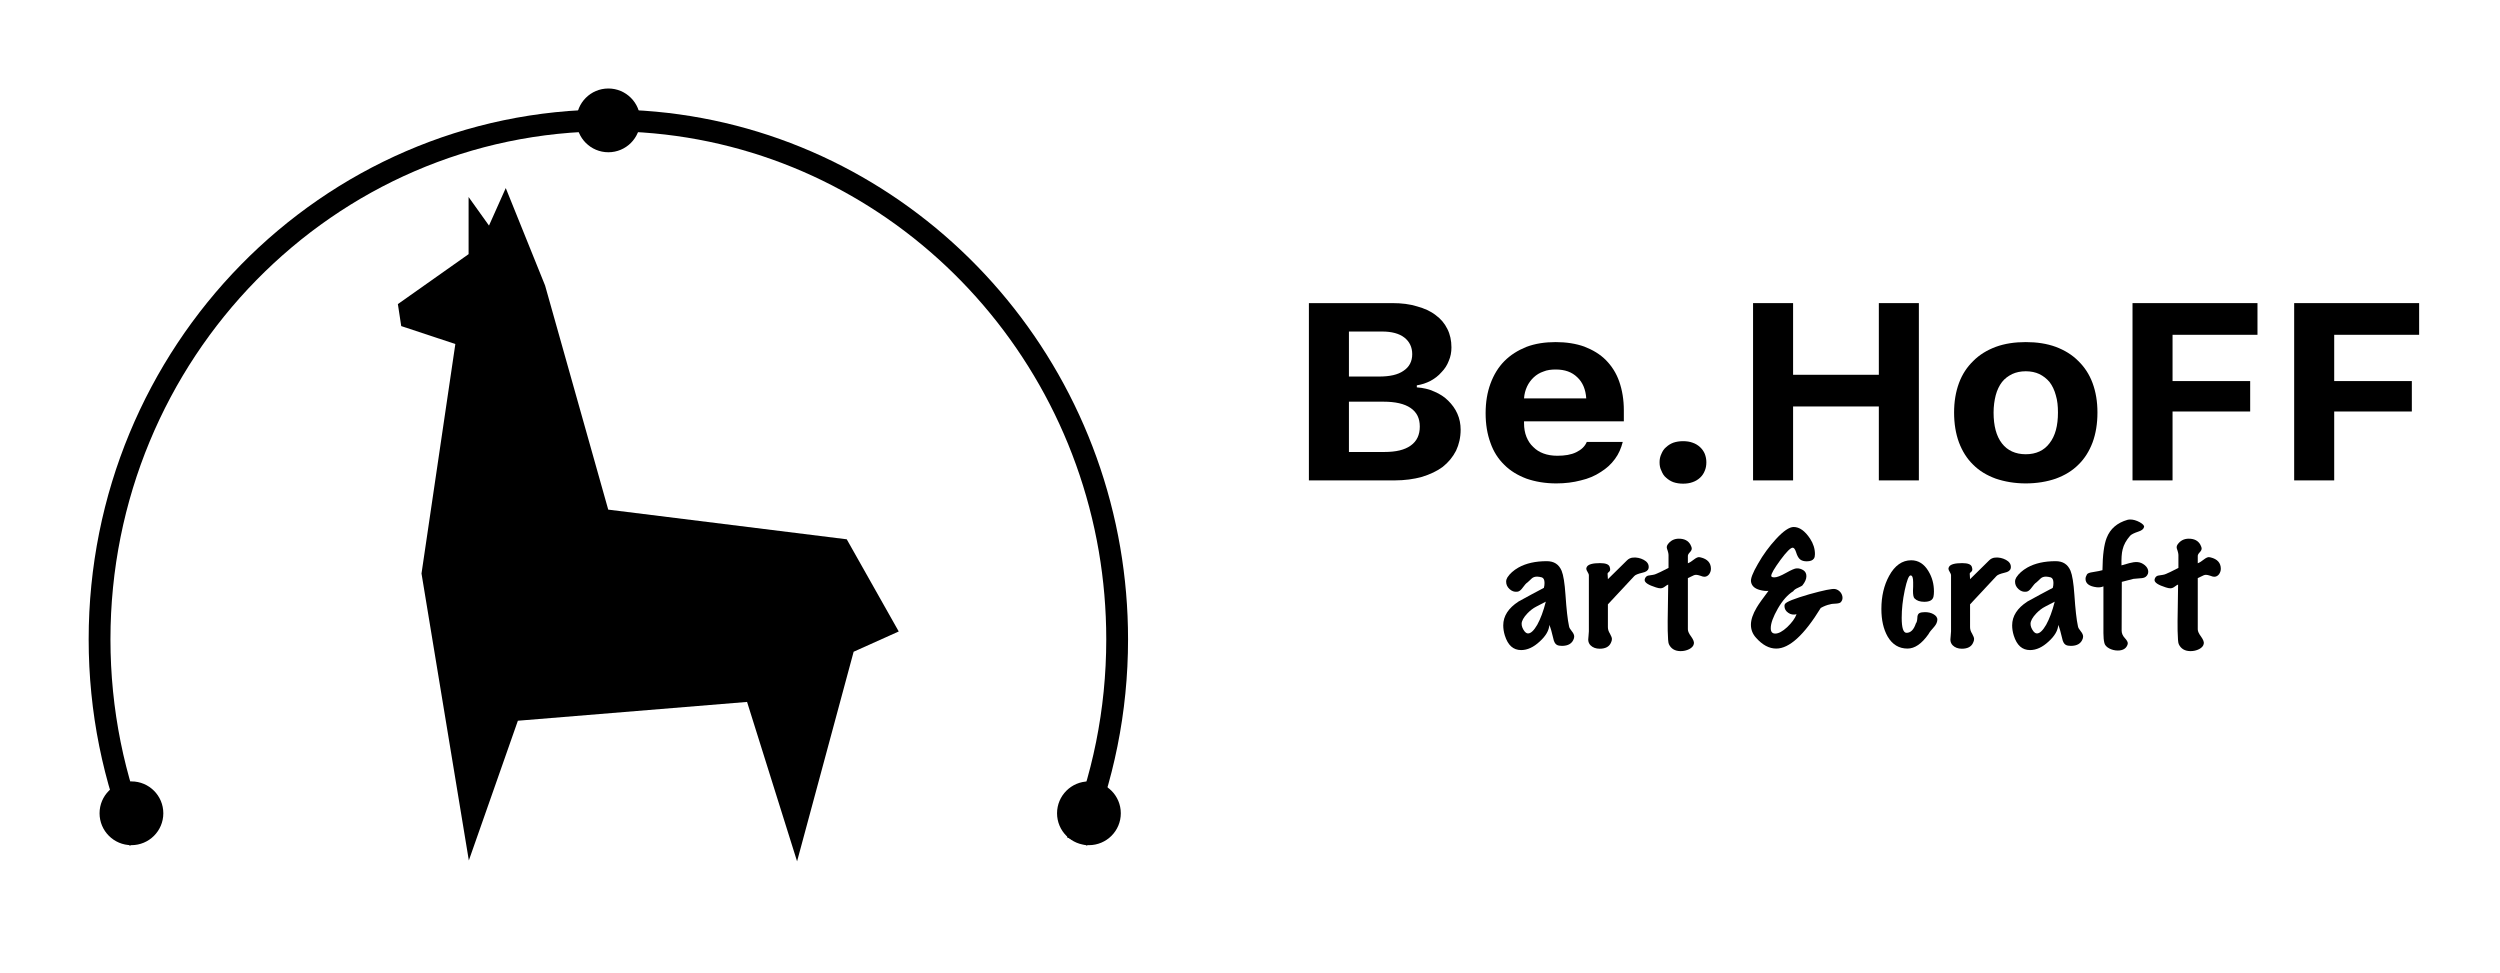 <svg width="100%" height="100%" viewBox="0 0 226 88" version="1.1" xmlns="http://www.w3.org/2000/svg" xmlns:xlink="http://www.w3.org/1999/xlink" xml:space="preserve" style="fill-rule:evenodd;clip-rule:evenodd;stroke-miterlimit:15;">
    <rect id="Artboard2" x="0" y="0" width="226" height="88" style="fill:none;"></rect>
    <clipPath id="_clip1">
        <rect x="0" y="0" width="226" height="88"></rect>
    </clipPath>
    <g clip-path="url(#_clip1)">
        <g>
            <g transform="matrix(0.128,0,0,0.119,22.409,-130.074)">
                <g transform="matrix(191.031,0,0,191.031,733.1,1458)">
                    <path d="M0.085,-0L0.085,-0.705L0.394,-0.705C0.428,-0.705 0.458,-0.701 0.485,-0.692C0.512,-0.684 0.535,-0.673 0.554,-0.657C0.573,-0.642 0.587,-0.624 0.597,-0.602C0.607,-0.581 0.612,-0.556 0.612,-0.529C0.612,-0.51 0.609,-0.492 0.602,-0.475C0.596,-0.458 0.587,-0.443 0.575,-0.43C0.564,-0.416 0.55,-0.405 0.535,-0.396C0.519,-0.387 0.502,-0.381 0.484,-0.378L0.484,-0.37C0.508,-0.368 0.529,-0.363 0.549,-0.353C0.569,-0.344 0.586,-0.332 0.6,-0.317C0.614,-0.302 0.626,-0.285 0.634,-0.265C0.642,-0.246 0.646,-0.224 0.646,-0.202C0.646,-0.171 0.64,-0.143 0.629,-0.118C0.617,-0.093 0.601,-0.072 0.58,-0.054C0.559,-0.037 0.533,-0.024 0.503,-0.014C0.473,-0.005 0.439,-0 0.402,-0L0.085,-0ZM0.233,-0.413L0.344,-0.413C0.384,-0.413 0.414,-0.42 0.435,-0.436C0.456,-0.451 0.467,-0.473 0.467,-0.502C0.467,-0.53 0.457,-0.552 0.438,-0.568C0.419,-0.584 0.391,-0.592 0.356,-0.592L0.233,-0.592L0.233,-0.413ZM0.364,-0.113C0.407,-0.113 0.439,-0.121 0.462,-0.139C0.484,-0.156 0.495,-0.181 0.495,-0.214C0.495,-0.247 0.484,-0.271 0.461,-0.288C0.438,-0.305 0.404,-0.313 0.361,-0.313L0.233,-0.313L0.233,-0.113L0.364,-0.113Z" style="fill-rule:nonzero;"></path>
                </g>
                <g transform="matrix(191.031,0,0,191.031,865.554,1458)">
                    <path d="M0.304,-0.441C0.288,-0.441 0.272,-0.439 0.259,-0.433C0.245,-0.428 0.233,-0.42 0.223,-0.41C0.213,-0.4 0.204,-0.387 0.198,-0.373C0.192,-0.359 0.188,-0.343 0.187,-0.326L0.417,-0.326C0.415,-0.361 0.404,-0.39 0.384,-0.41C0.364,-0.431 0.338,-0.441 0.304,-0.441ZM0.552,-0.153C0.546,-0.128 0.537,-0.105 0.523,-0.085C0.509,-0.064 0.491,-0.047 0.47,-0.033C0.449,-0.018 0.425,-0.007 0.397,0C0.369,0.008 0.339,0.012 0.306,0.012C0.265,0.012 0.228,0.005 0.196,-0.007C0.164,-0.02 0.136,-0.038 0.114,-0.062C0.091,-0.086 0.074,-0.115 0.063,-0.149C0.051,-0.184 0.045,-0.223 0.045,-0.267C0.045,-0.311 0.051,-0.35 0.063,-0.385C0.075,-0.42 0.092,-0.45 0.114,-0.474C0.137,-0.499 0.164,-0.517 0.196,-0.531C0.228,-0.544 0.264,-0.55 0.304,-0.55C0.343,-0.55 0.379,-0.544 0.41,-0.532C0.441,-0.519 0.468,-0.502 0.49,-0.478C0.511,-0.455 0.528,-0.427 0.539,-0.393C0.55,-0.359 0.556,-0.321 0.556,-0.278L0.556,-0.235L0.187,-0.235L0.187,-0.228C0.187,-0.207 0.19,-0.189 0.196,-0.173C0.202,-0.157 0.21,-0.144 0.221,-0.133C0.232,-0.121 0.244,-0.113 0.259,-0.107C0.274,-0.101 0.291,-0.098 0.31,-0.098C0.338,-0.098 0.361,-0.102 0.38,-0.112C0.399,-0.122 0.412,-0.135 0.419,-0.153L0.552,-0.153Z" style="fill-rule:nonzero;"></path>
                </g>
                <g transform="matrix(191.031,0,0,191.031,980.378,1458)">
                    <path d="M0.174,0.013C0.161,0.013 0.149,0.011 0.138,0.007C0.128,0.003 0.119,-0.003 0.111,-0.011C0.103,-0.018 0.098,-0.027 0.094,-0.038C0.089,-0.048 0.087,-0.059 0.087,-0.072C0.087,-0.084 0.089,-0.095 0.094,-0.106C0.098,-0.116 0.103,-0.125 0.111,-0.132C0.119,-0.14 0.128,-0.146 0.138,-0.15C0.149,-0.154 0.161,-0.156 0.174,-0.156C0.187,-0.156 0.199,-0.154 0.209,-0.15C0.22,-0.146 0.229,-0.14 0.237,-0.132C0.244,-0.125 0.25,-0.116 0.254,-0.106C0.258,-0.095 0.26,-0.084 0.26,-0.072C0.26,-0.059 0.258,-0.048 0.254,-0.038C0.25,-0.027 0.244,-0.018 0.237,-0.011C0.229,-0.003 0.22,0.003 0.209,0.007C0.199,0.011 0.187,0.013 0.174,0.013Z" style="fill-rule:nonzero;"></path>
                </g>
                <g transform="matrix(191.031,0,0,191.031,1046.79,1458)">
                    <path d="M0.55,-0L0.55,-0.294L0.233,-0.294L0.233,-0L0.085,-0L0.085,-0.705L0.233,-0.705L0.233,-0.42L0.55,-0.42L0.55,-0.705L0.698,-0.705L0.698,-0L0.55,-0Z" style="fill-rule:nonzero;"></path>
                </g>
                <g transform="matrix(191.031,0,0,191.031,1196.41,1458)">
                    <path d="M0.31,-0.104C0.348,-0.104 0.378,-0.119 0.398,-0.148C0.419,-0.177 0.429,-0.217 0.429,-0.27C0.429,-0.295 0.427,-0.318 0.421,-0.339C0.416,-0.359 0.408,-0.377 0.398,-0.391C0.387,-0.405 0.375,-0.415 0.36,-0.423C0.346,-0.43 0.329,-0.434 0.31,-0.434C0.291,-0.434 0.274,-0.43 0.26,-0.423C0.245,-0.415 0.232,-0.405 0.222,-0.391C0.212,-0.377 0.204,-0.359 0.199,-0.339C0.194,-0.318 0.191,-0.295 0.191,-0.27C0.191,-0.217 0.201,-0.176 0.222,-0.147C0.242,-0.119 0.272,-0.104 0.31,-0.104ZM0.31,0.012C0.269,0.012 0.232,0.005 0.199,-0.007C0.166,-0.02 0.138,-0.038 0.115,-0.063C0.092,-0.087 0.075,-0.117 0.063,-0.151C0.051,-0.186 0.045,-0.226 0.045,-0.27C0.045,-0.313 0.051,-0.352 0.063,-0.387C0.075,-0.422 0.093,-0.451 0.116,-0.475C0.139,-0.5 0.167,-0.518 0.199,-0.531C0.232,-0.544 0.269,-0.55 0.31,-0.55C0.351,-0.55 0.388,-0.544 0.421,-0.531C0.453,-0.518 0.481,-0.5 0.504,-0.475C0.527,-0.451 0.545,-0.422 0.557,-0.387C0.569,-0.352 0.575,-0.313 0.575,-0.27C0.575,-0.226 0.569,-0.186 0.557,-0.151C0.545,-0.117 0.528,-0.087 0.505,-0.063C0.482,-0.038 0.454,-0.02 0.421,-0.007C0.389,0.005 0.351,0.012 0.31,0.012Z" style="fill-rule:nonzero;"></path>
                </g>
                <g transform="matrix(191.031,0,0,191.031,1314.78,1458)">
                    <path d="M0.085,-0L0.085,-0.705L0.547,-0.705L0.547,-0.579L0.233,-0.579L0.233,-0.395L0.52,-0.395L0.52,-0.274L0.233,-0.274L0.233,-0L0.085,-0Z" style="fill-rule:nonzero;"></path>
                </g>
                <g transform="matrix(191.031,0,0,191.031,1428.95,1458)">
                    <path d="M0.085,-0L0.085,-0.705L0.547,-0.705L0.547,-0.579L0.233,-0.579L0.233,-0.395L0.52,-0.395L0.52,-0.274L0.233,-0.274L0.233,-0L0.085,-0Z" style="fill-rule:nonzero;"></path>
                </g>
                <g transform="matrix(113.884,0,0,113.884,885.685,1582.91)">
                    <path d="M0.446,-0.042C0.436,-0.009 0.411,0.007 0.372,0.007C0.359,0.007 0.348,0.005 0.34,-0C0.329,-0.007 0.322,-0.022 0.318,-0.044C0.31,-0.082 0.302,-0.112 0.294,-0.133C0.292,-0.096 0.272,-0.059 0.234,-0.022C0.196,0.016 0.158,0.035 0.119,0.035C0.07,0.035 0.037,0.003 0.018,-0.062C0.011,-0.086 0.008,-0.109 0.008,-0.13C0.008,-0.192 0.04,-0.245 0.103,-0.289C0.155,-0.32 0.207,-0.35 0.26,-0.38C0.263,-0.391 0.264,-0.402 0.264,-0.413C0.264,-0.434 0.258,-0.446 0.247,-0.45C0.236,-0.453 0.226,-0.455 0.218,-0.455C0.204,-0.455 0.193,-0.451 0.184,-0.442C0.175,-0.432 0.166,-0.424 0.158,-0.416C0.15,-0.411 0.14,-0.398 0.127,-0.379C0.117,-0.364 0.106,-0.355 0.094,-0.354C0.077,-0.352 0.061,-0.358 0.047,-0.372C0.033,-0.386 0.026,-0.402 0.026,-0.421C0.026,-0.432 0.029,-0.441 0.034,-0.45C0.049,-0.475 0.072,-0.497 0.103,-0.516C0.15,-0.544 0.208,-0.558 0.278,-0.558C0.323,-0.558 0.353,-0.537 0.37,-0.494C0.381,-0.465 0.389,-0.412 0.394,-0.333C0.4,-0.238 0.407,-0.168 0.416,-0.124C0.417,-0.115 0.423,-0.104 0.433,-0.091C0.443,-0.078 0.448,-0.066 0.448,-0.056C0.448,-0.051 0.447,-0.047 0.446,-0.042ZM0.272,-0.288C0.252,-0.277 0.232,-0.266 0.213,-0.255C0.193,-0.244 0.175,-0.229 0.158,-0.21C0.134,-0.183 0.122,-0.159 0.122,-0.14C0.122,-0.124 0.128,-0.107 0.14,-0.09C0.147,-0.081 0.154,-0.076 0.162,-0.076C0.179,-0.076 0.198,-0.095 0.219,-0.134C0.239,-0.173 0.257,-0.224 0.272,-0.288Z" style="fill-rule:nonzero;"></path>
                </g>
                <g transform="matrix(113.884,0,0,113.884,942.741,1582.91)">
                    <path d="M0.408,-0.51C0.405,-0.496 0.393,-0.486 0.37,-0.481C0.343,-0.474 0.326,-0.467 0.319,-0.458L0.156,-0.27L0.156,-0.118C0.156,-0.103 0.16,-0.089 0.169,-0.074C0.177,-0.058 0.181,-0.047 0.181,-0.039C0.181,-0.031 0.179,-0.022 0.174,-0.012C0.163,0.013 0.14,0.026 0.105,0.026C0.081,0.026 0.062,0.018 0.048,0.003C0.039,-0.007 0.034,-0.02 0.034,-0.035C0.034,-0.04 0.035,-0.049 0.036,-0.061C0.037,-0.073 0.038,-0.083 0.038,-0.09L0.038,-0.464C0.038,-0.47 0.035,-0.477 0.03,-0.486C0.025,-0.495 0.022,-0.502 0.022,-0.507C0.022,-0.511 0.023,-0.516 0.026,-0.521C0.035,-0.537 0.062,-0.545 0.107,-0.545C0.142,-0.545 0.162,-0.537 0.167,-0.52C0.169,-0.513 0.17,-0.508 0.17,-0.503C0.17,-0.496 0.167,-0.49 0.162,-0.486C0.157,-0.482 0.154,-0.478 0.154,-0.474L0.156,-0.438L0.242,-0.529C0.252,-0.54 0.263,-0.552 0.274,-0.563C0.284,-0.574 0.297,-0.581 0.312,-0.582C0.335,-0.584 0.357,-0.579 0.378,-0.567C0.399,-0.555 0.409,-0.539 0.409,-0.52C0.409,-0.517 0.409,-0.513 0.408,-0.51Z" style="fill-rule:nonzero;"></path>
                </g>
                <g transform="matrix(113.884,0,0,113.884,989.434,1582.91)">
                    <path d="M0.344,-0.454C0.339,-0.454 0.33,-0.456 0.319,-0.461C0.308,-0.465 0.299,-0.467 0.293,-0.467C0.288,-0.467 0.284,-0.466 0.279,-0.464L0.242,-0.445L0.242,-0.103C0.242,-0.09 0.249,-0.074 0.263,-0.054C0.276,-0.034 0.282,-0.018 0.279,-0.006C0.276,0.009 0.266,0.02 0.25,0.029C0.233,0.038 0.216,0.042 0.197,0.042C0.162,0.042 0.137,0.026 0.124,-0.005C0.12,-0.014 0.118,-0.044 0.117,-0.094C0.116,-0.127 0.117,-0.179 0.118,-0.25C0.119,-0.33 0.12,-0.381 0.12,-0.402C0.116,-0.401 0.109,-0.396 0.1,-0.389C0.091,-0.381 0.081,-0.377 0.072,-0.377C0.065,-0.377 0.055,-0.379 0.044,-0.383C-0.003,-0.399 -0.026,-0.415 -0.026,-0.432C-0.026,-0.436 -0.025,-0.44 -0.023,-0.445C-0.018,-0.456 -0.01,-0.462 0.003,-0.463C0.022,-0.466 0.034,-0.468 0.038,-0.47C0.053,-0.476 0.081,-0.49 0.122,-0.513L0.122,-0.6C0.122,-0.607 0.12,-0.616 0.117,-0.627C0.113,-0.638 0.111,-0.646 0.111,-0.651C0.111,-0.657 0.113,-0.663 0.116,-0.668C0.133,-0.695 0.157,-0.708 0.186,-0.708C0.22,-0.708 0.244,-0.695 0.258,-0.668C0.263,-0.657 0.266,-0.649 0.266,-0.642C0.266,-0.634 0.262,-0.626 0.254,-0.617C0.246,-0.608 0.242,-0.6 0.242,-0.593L0.242,-0.544C0.254,-0.549 0.267,-0.558 0.282,-0.571C0.293,-0.58 0.303,-0.585 0.311,-0.585C0.314,-0.585 0.318,-0.584 0.322,-0.583C0.364,-0.572 0.385,-0.546 0.385,-0.507C0.385,-0.494 0.381,-0.482 0.374,-0.471C0.366,-0.46 0.356,-0.454 0.344,-0.454Z" style="fill-rule:nonzero;"></path>
                </g>
                <g transform="matrix(113.884,0,0,113.884,1058.9,1582.91)">
                    <path d="M0.58,-0.284C0.575,-0.279 0.566,-0.276 0.551,-0.275C0.533,-0.274 0.521,-0.273 0.514,-0.27C0.495,-0.266 0.476,-0.258 0.456,-0.246C0.353,-0.065 0.261,0.025 0.18,0.025C0.136,0.025 0.094,0.001 0.054,-0.048C0.033,-0.073 0.023,-0.102 0.023,-0.134C0.023,-0.167 0.035,-0.206 0.059,-0.249C0.072,-0.273 0.097,-0.31 0.132,-0.36C0.117,-0.358 0.099,-0.36 0.078,-0.366C0.047,-0.375 0.029,-0.392 0.024,-0.418C0.019,-0.439 0.034,-0.48 0.067,-0.541C0.099,-0.602 0.137,-0.657 0.178,-0.705C0.224,-0.759 0.261,-0.786 0.288,-0.786C0.324,-0.786 0.358,-0.76 0.39,-0.708C0.41,-0.675 0.42,-0.641 0.42,-0.605C0.42,-0.592 0.418,-0.583 0.414,-0.576C0.406,-0.563 0.391,-0.557 0.369,-0.557C0.352,-0.557 0.339,-0.561 0.329,-0.569C0.319,-0.577 0.31,-0.593 0.303,-0.618C0.297,-0.638 0.29,-0.648 0.282,-0.648C0.269,-0.648 0.243,-0.62 0.206,-0.566C0.168,-0.51 0.149,-0.475 0.149,-0.46C0.149,-0.453 0.156,-0.45 0.169,-0.45C0.184,-0.45 0.208,-0.46 0.241,-0.48C0.274,-0.5 0.296,-0.51 0.306,-0.51C0.322,-0.511 0.336,-0.506 0.349,-0.497C0.361,-0.488 0.367,-0.475 0.367,-0.458C0.367,-0.439 0.359,-0.419 0.342,-0.396C0.341,-0.394 0.332,-0.389 0.316,-0.381C0.299,-0.373 0.289,-0.365 0.286,-0.358C0.251,-0.335 0.219,-0.296 0.19,-0.242C0.161,-0.187 0.146,-0.144 0.146,-0.111C0.146,-0.087 0.155,-0.075 0.174,-0.075C0.194,-0.075 0.219,-0.089 0.248,-0.118C0.276,-0.147 0.296,-0.175 0.306,-0.204C0.287,-0.199 0.269,-0.202 0.254,-0.214C0.239,-0.225 0.231,-0.24 0.231,-0.259C0.231,-0.264 0.232,-0.269 0.234,-0.272C0.242,-0.287 0.292,-0.308 0.384,-0.337C0.474,-0.364 0.528,-0.376 0.546,-0.372C0.559,-0.369 0.569,-0.362 0.578,-0.351C0.587,-0.339 0.591,-0.326 0.591,-0.313C0.591,-0.302 0.587,-0.292 0.58,-0.284Z" style="fill-rule:nonzero;"></path>
                </g>
                <g transform="matrix(113.884,0,0,113.884,1151.15,1582.91)">
                    <path d="M0.369,-0.166C0.368,-0.151 0.362,-0.136 0.35,-0.121C0.331,-0.099 0.319,-0.082 0.314,-0.071C0.272,-0.007 0.229,0.025 0.184,0.025C0.131,0.025 0.09,-0.002 0.061,-0.055C0.035,-0.104 0.022,-0.165 0.022,-0.239C0.022,-0.324 0.038,-0.397 0.07,-0.46C0.105,-0.529 0.151,-0.564 0.207,-0.564C0.251,-0.564 0.287,-0.54 0.314,-0.491C0.337,-0.45 0.348,-0.405 0.348,-0.356C0.348,-0.343 0.347,-0.331 0.345,-0.321C0.34,-0.298 0.321,-0.287 0.288,-0.287C0.262,-0.287 0.242,-0.294 0.228,-0.309C0.221,-0.316 0.218,-0.333 0.218,-0.36C0.218,-0.367 0.218,-0.376 0.219,-0.389L0.219,-0.418C0.219,-0.448 0.214,-0.463 0.203,-0.463C0.192,-0.463 0.18,-0.43 0.167,-0.365C0.154,-0.299 0.148,-0.237 0.148,-0.18C0.148,-0.113 0.158,-0.08 0.178,-0.08C0.204,-0.08 0.223,-0.101 0.236,-0.143C0.241,-0.149 0.244,-0.161 0.245,-0.179C0.245,-0.195 0.249,-0.206 0.257,-0.211C0.265,-0.216 0.277,-0.218 0.292,-0.218C0.312,-0.218 0.329,-0.214 0.344,-0.205C0.361,-0.195 0.37,-0.182 0.369,-0.166Z" style="fill-rule:nonzero;"></path>
                </g>
                <g transform="matrix(113.884,0,0,113.884,1198.52,1582.91)">
                    <path d="M0.408,-0.51C0.405,-0.496 0.393,-0.486 0.37,-0.481C0.343,-0.474 0.326,-0.467 0.319,-0.458L0.156,-0.27L0.156,-0.118C0.156,-0.103 0.16,-0.089 0.169,-0.074C0.177,-0.058 0.181,-0.047 0.181,-0.039C0.181,-0.031 0.179,-0.022 0.174,-0.012C0.163,0.013 0.14,0.026 0.105,0.026C0.081,0.026 0.062,0.018 0.048,0.003C0.039,-0.007 0.034,-0.02 0.034,-0.035C0.034,-0.04 0.035,-0.049 0.036,-0.061C0.037,-0.073 0.038,-0.083 0.038,-0.09L0.038,-0.464C0.038,-0.47 0.035,-0.477 0.03,-0.486C0.025,-0.495 0.022,-0.502 0.022,-0.507C0.022,-0.511 0.023,-0.516 0.026,-0.521C0.035,-0.537 0.062,-0.545 0.107,-0.545C0.142,-0.545 0.162,-0.537 0.167,-0.52C0.169,-0.513 0.17,-0.508 0.17,-0.503C0.17,-0.496 0.167,-0.49 0.162,-0.486C0.157,-0.482 0.154,-0.478 0.154,-0.474L0.156,-0.438L0.242,-0.529C0.252,-0.54 0.263,-0.552 0.274,-0.563C0.284,-0.574 0.297,-0.581 0.312,-0.582C0.335,-0.584 0.357,-0.579 0.378,-0.567C0.399,-0.555 0.409,-0.539 0.409,-0.52C0.409,-0.517 0.409,-0.513 0.408,-0.51Z" style="fill-rule:nonzero;"></path>
                </g>
                <g transform="matrix(113.884,0,0,113.884,1245.1,1582.91)">
                    <path d="M0.446,-0.042C0.436,-0.009 0.411,0.007 0.372,0.007C0.359,0.007 0.348,0.005 0.34,-0C0.329,-0.007 0.322,-0.022 0.318,-0.044C0.31,-0.082 0.302,-0.112 0.294,-0.133C0.292,-0.096 0.272,-0.059 0.234,-0.022C0.196,0.016 0.158,0.035 0.119,0.035C0.07,0.035 0.037,0.003 0.018,-0.062C0.011,-0.086 0.008,-0.109 0.008,-0.13C0.008,-0.192 0.04,-0.245 0.103,-0.289C0.155,-0.32 0.207,-0.35 0.26,-0.38C0.263,-0.391 0.264,-0.402 0.264,-0.413C0.264,-0.434 0.258,-0.446 0.247,-0.45C0.236,-0.453 0.226,-0.455 0.218,-0.455C0.204,-0.455 0.193,-0.451 0.184,-0.442C0.175,-0.432 0.166,-0.424 0.158,-0.416C0.15,-0.411 0.14,-0.398 0.127,-0.379C0.117,-0.364 0.106,-0.355 0.094,-0.354C0.077,-0.352 0.061,-0.358 0.047,-0.372C0.033,-0.386 0.026,-0.402 0.026,-0.421C0.026,-0.432 0.029,-0.441 0.034,-0.45C0.049,-0.475 0.072,-0.497 0.103,-0.516C0.15,-0.544 0.208,-0.558 0.278,-0.558C0.323,-0.558 0.353,-0.537 0.37,-0.494C0.381,-0.465 0.389,-0.412 0.394,-0.333C0.4,-0.238 0.407,-0.168 0.416,-0.124C0.417,-0.115 0.423,-0.104 0.433,-0.091C0.443,-0.078 0.448,-0.066 0.448,-0.056C0.448,-0.051 0.447,-0.047 0.446,-0.042ZM0.272,-0.288C0.252,-0.277 0.232,-0.266 0.213,-0.255C0.193,-0.244 0.175,-0.229 0.158,-0.21C0.134,-0.183 0.122,-0.159 0.122,-0.14C0.122,-0.124 0.128,-0.107 0.14,-0.09C0.147,-0.081 0.154,-0.076 0.162,-0.076C0.179,-0.076 0.198,-0.095 0.219,-0.134C0.239,-0.173 0.257,-0.224 0.272,-0.288Z" style="fill-rule:nonzero;"></path>
                </g>
                <g transform="matrix(113.884,0,0,113.884,1297.49,1582.91)">
                    <path d="M0.39,-0.474C0.384,-0.457 0.372,-0.447 0.354,-0.445C0.335,-0.443 0.317,-0.441 0.3,-0.44L0.228,-0.42L0.227,-0.095C0.227,-0.078 0.233,-0.061 0.246,-0.046C0.259,-0.031 0.265,-0.019 0.265,-0.011C0.265,-0.006 0.264,-0.002 0.262,0.003C0.253,0.026 0.233,0.038 0.203,0.038C0.184,0.038 0.166,0.033 0.15,0.024C0.133,0.014 0.123,0.002 0.12,-0.012C0.116,-0.029 0.114,-0.051 0.114,-0.078L0.114,-0.39C0.101,-0.384 0.087,-0.382 0.072,-0.384C0.026,-0.39 0.003,-0.409 0.003,-0.44C0.003,-0.449 0.006,-0.459 0.012,-0.47C0.016,-0.477 0.028,-0.482 0.048,-0.485C0.079,-0.49 0.099,-0.495 0.108,-0.498C0.109,-0.598 0.118,-0.67 0.134,-0.713C0.156,-0.774 0.199,-0.814 0.264,-0.834C0.269,-0.835 0.274,-0.836 0.28,-0.836C0.299,-0.836 0.318,-0.83 0.339,-0.818C0.359,-0.806 0.368,-0.795 0.366,-0.786C0.363,-0.772 0.351,-0.762 0.33,-0.755C0.305,-0.746 0.288,-0.737 0.28,-0.728C0.256,-0.699 0.24,-0.668 0.233,-0.636C0.227,-0.611 0.225,-0.576 0.226,-0.53C0.231,-0.531 0.247,-0.536 0.275,-0.545C0.293,-0.55 0.309,-0.553 0.324,-0.552C0.341,-0.551 0.356,-0.544 0.371,-0.531C0.385,-0.518 0.392,-0.503 0.392,-0.488C0.392,-0.483 0.391,-0.479 0.39,-0.474Z" style="fill-rule:nonzero;"></path>
                </g>
                <g transform="matrix(113.884,0,0,113.884,1349.54,1582.91)">
                    <path d="M0.344,-0.454C0.339,-0.454 0.33,-0.456 0.319,-0.461C0.308,-0.465 0.299,-0.467 0.293,-0.467C0.288,-0.467 0.284,-0.466 0.279,-0.464L0.242,-0.445L0.242,-0.103C0.242,-0.09 0.249,-0.074 0.263,-0.054C0.276,-0.034 0.282,-0.018 0.279,-0.006C0.276,0.009 0.266,0.02 0.25,0.029C0.233,0.038 0.216,0.042 0.197,0.042C0.162,0.042 0.137,0.026 0.124,-0.005C0.12,-0.014 0.118,-0.044 0.117,-0.094C0.116,-0.127 0.117,-0.179 0.118,-0.25C0.119,-0.33 0.12,-0.381 0.12,-0.402C0.116,-0.401 0.109,-0.396 0.1,-0.389C0.091,-0.381 0.081,-0.377 0.072,-0.377C0.065,-0.377 0.055,-0.379 0.044,-0.383C-0.003,-0.399 -0.026,-0.415 -0.026,-0.432C-0.026,-0.436 -0.025,-0.44 -0.023,-0.445C-0.018,-0.456 -0.01,-0.462 0.003,-0.463C0.022,-0.466 0.034,-0.468 0.038,-0.47C0.053,-0.476 0.081,-0.49 0.122,-0.513L0.122,-0.6C0.122,-0.607 0.12,-0.616 0.117,-0.627C0.113,-0.638 0.111,-0.646 0.111,-0.651C0.111,-0.657 0.113,-0.663 0.116,-0.668C0.133,-0.695 0.157,-0.708 0.186,-0.708C0.22,-0.708 0.244,-0.695 0.258,-0.668C0.263,-0.657 0.266,-0.649 0.266,-0.642C0.266,-0.634 0.262,-0.626 0.254,-0.617C0.246,-0.608 0.242,-0.6 0.242,-0.593L0.242,-0.544C0.254,-0.549 0.267,-0.558 0.282,-0.571C0.293,-0.58 0.303,-0.585 0.311,-0.585C0.314,-0.585 0.318,-0.584 0.322,-0.583C0.364,-0.572 0.385,-0.546 0.385,-0.507C0.385,-0.494 0.381,-0.482 0.374,-0.471C0.366,-0.46 0.356,-0.454 0.344,-0.454Z" style="fill-rule:nonzero;"></path>
                </g>
            </g>
            <g>
                <path d="M45.721,17L49.277,25.813L54.984,46.07L76.546,48.752L81.246,57.085L77.169,58.917L72.055,77.864L67.534,63.454L46.816,65.154L42.383,77.785L38.104,51.845L41.163,31.099L36.271,29.478L35.968,27.49L42.361,22.975L42.361,17.811L44.205,20.393L45.721,17Z"></path>
                <g>
                    <path d="M12.625,76.073C10.291,70.456 9,64.28 9,57.799C9,31.905 29.61,10.882 54.996,10.882" style="fill:none;stroke:#000;stroke-width:1.97px;"></path>
                    <path d="M54.996,10.882C77.663,10.882 96.522,27.643 100.302,49.667C100.755,52.308 100.991,55.026 100.991,57.799C100.991,64.28 99.7,70.456 97.366,76.073" style="fill:none;stroke:#000;stroke-width:1.97px;"></path>
                    <g id="Dots">
                        <circle cx="54.996" cy="10.882" r="2.882"></circle>
                        <circle cx="98.439" cy="73.521" r="2.882"></circle>
                        <circle cx="11.882" cy="73.521" r="2.882"></circle>
                    </g>
                </g>
            </g>
        </g>
    </g>
</svg>
